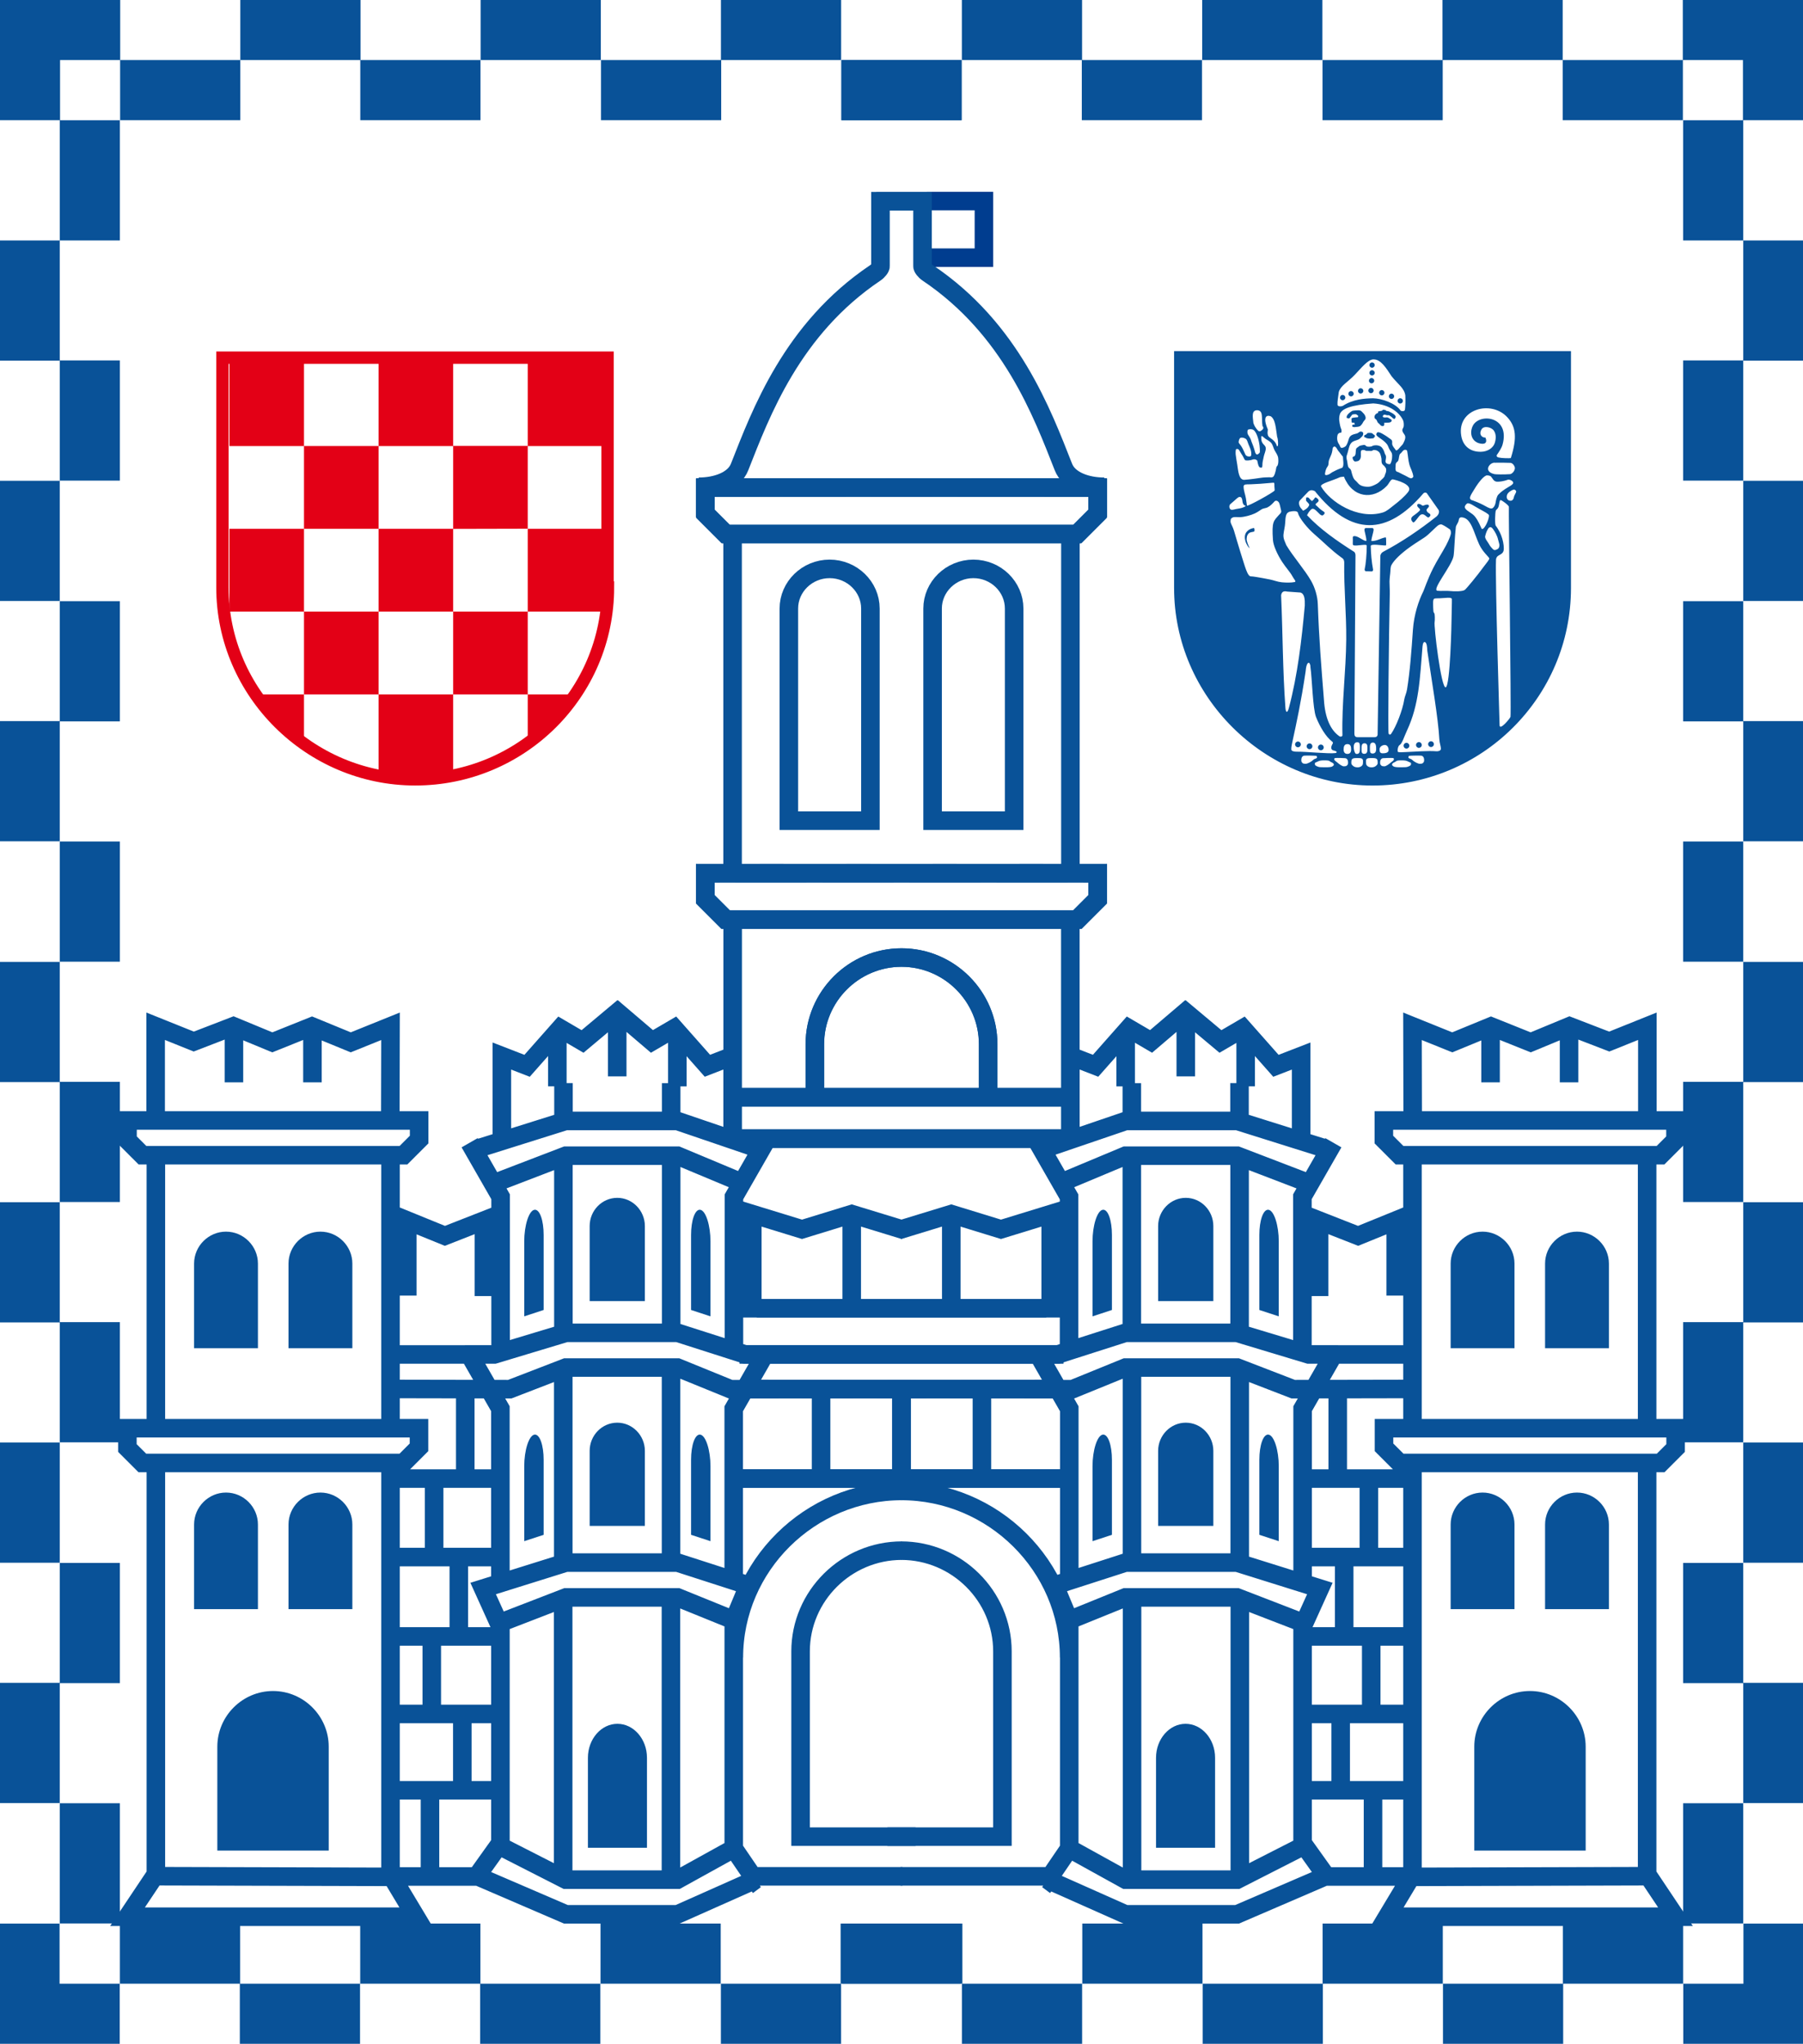<svg xmlns="http://www.w3.org/2000/svg" xmlns:cc="http://creativecommons.org/ns#" xmlns:dc="http://purl.org/dc/elements/1.1/" xmlns:rdf="http://www.w3.org/1999/02/22-rdf-syntax-ns#" xmlns:xlink="http://www.w3.org/1999/xlink" viewBox="0 0 413.4 468.6"><rect width="413.4" height="468.6" fill="#fff"></rect><path d="m360.2 134.8c0 25.1-20.43 45.3-45.5 45.3-24.88 0-45.5-20.43-45.5-45.3v-54.3h91v54.3zm-58.72-22.2c8.28 10.37 16.56 10.25 24.84 0.56 0.26-0.32 0.77-0.3 0.93 0.07l2.61 3.71c0.23 0.55-0.07 1.08-0.43 1.43-4 3.16-7.99 5.86-12.29 8.14-0.41 0.22-0.6 0.59-0.65 0.93l-0.62 40.72c0.05 0.67-0.29 0.87-0.8 0.86h-3.8c-0.55-0.02-0.74-0.31-0.73-0.87l0.25-40.83c0-0.24-0.07-0.59-0.28-0.78-3.97-2.51-7.93-5.29-10.83-8.42 0.18-0.31 0.33-0.63 0.54-0.87 0.13-0.16 0.26-0.33 0.42-0.46 0.21-0.18 0.41-0.18 0.66-0.06 0.55 0.27 1.22 1.19 1.57 1.36 0.29 0.14 0.38 0.14 0.65-0.11 0.31-0.3 0.21-0.52 0.05-0.63-0.19-0.13-0.51-0.34-0.78-0.56-0.4-0.31-0.76-0.73-1.08-0.97-0.03-0.02-0.09-0.22-0.06-0.26 0.15-0.18 0.63-0.48 0.68-0.71 0.05-0.22-0.04-0.24-0.05-0.28-0.03-0.18-0.28-0.28-0.49-0.48-0.18-0.17-0.36 0.09-0.45 0.25-0.14 0.24-0.26 0.27-0.45 0.48-0.04 0.05-0.08 0.09-0.12 0.05-0.27-0.33-0.3-0.2-0.63-0.66-0.11-0.15-0.51-0.26-0.62-0.13-0.06 0.08-0.1 0.62-0.05 0.71 0.14 0.27 0.72 0.67 0.71 0.94 0 0.19-0.16 0.37-0.28 0.56-0.08 0.13-0.51 0.52-1.12 0.81-0.11-0.13-0.22-0.26-0.32-0.39-0.64-0.6-0.79-1.58-0.41-1.98 0.94-1.03 0.99-1 1.93-2.02 0.44-0.41 0.94-0.38 1.5-0.11zm7.47 58c0.74 0 0.84 0.61 0.84 1.25 0 0.65-0.29 1-0.84 1-0.56 0-0.88-0.35-0.88-1s0.14-1.25 0.88-1.25m2.22-0.42c0.18 0 0.38 0.02 0.48 0.17 0.21 0.33 0.15 1.02 0.15 1.46 0 0.65-0.16 1.05-0.72 1.05-0.35 0-0.46-0.35-0.58-0.75-0.07-0.24-0.11-0.48-0.11-0.92s0.2-1.03 0.78-1m1.69 0.22c0.74 0 0.67 0.75 0.67 1.39 0 0.65-0.16 1.03-0.72 1.03s-0.63-0.34-0.63-0.98c0-0.65-0.07-1.44 0.67-1.44m1.91-0.17c0.74 0 0.77 0.84 0.77 1.49s-0.24 1.03-0.8 1.03-0.63-0.34-0.63-0.98c0-0.65-0.08-1.53 0.66-1.53m2.8 0.55c0.49 0.03 0.83 0.51 0.83 1.16s-0.8 0.75-1.36 0.75-0.72-0.28-0.72-0.92c0-0.65 0.76-1.02 1.25-0.99m8.3 2.45c0.34 0.04 0.66 0.33 0.67 0.97 1e-3 0.36-0.02 0.48-0.3 0.74-0.14 0.13-0.44 0.15-0.69 0.15-0.46 0-1.33-0.47-1.78-0.92-0.29-0.29-0.86-0.25-0.84-0.57 0-0.05 0.07-0.32 0.17-0.33 0.46-0.06 2.41-0.08 2.76-0.04zm-5.69 1.24c-0.25 0.22-0.59 0.31-0.8 0.47-0.16 0.13-0.2 0.26-0.2 0.38 0 0.11 0.13 0.23 0.34 0.37 0.29 0.19 0.99 0.21 1.67 0.2 0.65 0 1.28-1e-3 1.52-0.09 0.21-0.07 0.55-0.2 0.71-0.36 0.14-0.14 0.12-0.31 0.11-0.46-1e-3 -0.15-0.2-0.2-0.46-0.31-0.23-0.1-0.49-0.26-0.84-0.31-0.46-0.07-1.08-0.06-1.45-0.04-0.29 0.02-0.5 0.07-0.6 0.15zm-3.06-0.66c-0.37 0.05-0.66 0.33-0.67 0.97-1e-3 0.37 0.02 0.48 0.3 0.74 0.14 0.13 0.44 0.15 0.69 0.15 0.35 0 0.99-0.44 1.51-0.9 0.31-0.27 0.68-0.43 0.66-0.75 0-0.05-0.05-0.23-0.15-0.24-0.46-0.06-2-1e-3 -2.33 0.03zm-2.64-0.03c-0.42 0-0.8 1e-3 -1 0.13-0.37 0.22-0.25 0.66-0.25 1.06 0 0.32 0.15 0.53 0.38 0.69 0.2 0.14 0.45 0.25 0.87 0.25 0.52 0 0.82-0.16 1.06-0.37 0.17-0.16 0.35-0.32 0.35-0.58 0-0.33 0.03-0.76-0.23-0.98-0.21-0.19-0.64-0.2-1.18-0.2zm-3.22 0c0.42 0 0.8 1e-3 1 0.13 0.37 0.22 0.25 0.66 0.25 1.06 0 0.32-0.15 0.53-0.38 0.69-0.2 0.14-0.45 0.25-0.87 0.25-0.52 0-0.82-0.16-1.06-0.37-0.17-0.16-0.35-0.32-0.35-0.58 0-0.33-0.03-0.76 0.23-0.98 0.21-0.19 0.64-0.2 1.18-0.2zm-2.83 0.03c0.37 0.05 0.66 0.33 0.67 0.97 1e-3 0.37-0.02 0.48-0.3 0.74-0.14 0.13-0.44 0.15-0.69 0.15-0.35 0-0.99-0.44-1.51-0.9-0.31-0.27-0.68-0.43-0.66-0.75 0-0.05 0.05-0.23 0.15-0.24 0.46-0.06 2-1e-3 2.33 0.03zm-9.38-0.58c-0.34 0.04-0.66 0.33-0.67 0.97-1e-3 0.36 0.02 0.48 0.3 0.74 0.14 0.13 0.44 0.15 0.69 0.15 0.46 0 1.33-0.47 1.78-0.92 0.29-0.29 0.86-0.25 0.84-0.57 0-0.05-0.07-0.32-0.17-0.33-0.46-0.06-2.41-0.08-2.76-0.04zm5.79 1.24c0.25 0.22 0.59 0.31 0.8 0.47 0.16 0.13 0.2 0.26 0.2 0.38 0 0.11-0.13 0.23-0.34 0.37-0.29 0.19-0.99 0.21-1.67 0.2-0.65 0-1.28-1e-3 -1.52-0.09-0.21-0.07-0.55-0.2-0.71-0.36-0.14-0.14-0.12-0.31-0.11-0.46 1e-3 -0.15 0.2-0.2 0.46-0.31 0.23-0.1 0.49-0.26 0.84-0.31 0.46-0.07 1.08-0.06 1.45-0.04 0.29 0.02 0.5 0.07 0.6 0.15zm-11.1-37.95c0.1-0.77 0.52-1.14 1.39-0.91 1.05 0.1 2 0.12 3.05 0.22 0.95 0.28 1.04 1.56 1 2.99-0.73 8-1.65 15.92-3.65 23.47-0.35 1.33-0.72 1.03-0.79 0-0.63-8.52-0.61-17.23-0.99-25.77m6.7 16.23c0.41 2.77 0.55 9.74 1.31 11.64 0.89 2.24 2.27 4.53 3.64 5.57 0.34 0.25 0.21 0.45 0.14 0.58-0.17 0.29-0.35 0.68-0.28 1.01 0.12 0.57 0.67 0.45 1.06 0.67 0.32 0.17 0.14 0.37-0.09 0.41-1.51 0.23-6.82-0.36-9-0.31-0.71 1e-3 -1.14-0.21-1.15-0.52-0.02-0.61 0.18-1.38 0.35-2.19 0.77-3.54 1.9-8.68 2.93-15.64 0.04-0.29 0.09-1.14 0.32-1.64 0.24-0.52 0.64-0.68 0.8 0.44zm-2.84 17.24c0.37 0 0.66 0.3 0.66 0.66 0 0.37-0.3 0.66-0.66 0.66-0.37 0-0.66-0.3-0.66-0.66 0-0.37 0.3-0.66 0.66-0.66m2.65 0.43c0.37 0 0.66 0.3 0.66 0.66 0 0.37-0.3 0.66-0.66 0.66-0.37 0-0.66-0.3-0.66-0.66 0-0.37 0.3-0.66 0.66-0.66m2.6 0.26c0.37 0 0.66 0.3 0.66 0.66 0 0.37-0.3 0.66-0.66 0.66-0.37 0-0.66-0.3-0.66-0.66 0-0.37 0.3-0.66 0.66-0.66m23.32-22.6c-0.62 7.52-0.78 13.4-3.56 19.37-0.74 1.58-1.1 3-1.73 3.37-0.37 0.21-0.57 1.47-0.31 1.57 0.24 0.09 0.97 0.06 1.65 0.02 2.12-0.1 5.33-0.33 7-0.19 0.71 0.06 1.14-0.21 1.15-0.52 0.02-0.61-0.31-1.36-0.35-2.19-0.26-4.88-1.74-13.38-2.76-20.33-0.04-0.29-0.02-1.15-0.24-1.65-0.23-0.52-0.74-0.58-0.84 0.55zm1.94 21.85c0.37 0 0.66 0.3 0.66 0.66 0 0.37-0.3 0.66-0.66 0.66-0.37 0-0.66-0.3-0.66-0.66 0-0.37 0.3-0.66 0.66-0.66m-2.78 0.19c0.37 0 0.66 0.3 0.66 0.66 0 0.37-0.3 0.66-0.66 0.66-0.37 0-0.66-0.3-0.66-0.66 0-0.37 0.3-0.66 0.66-0.66m-2.85 0.17c0.37 0 0.66 0.3 0.66 0.66 0 0.37-0.3 0.66-0.66 0.66-0.37 0-0.66-0.3-0.66-0.66 0-0.37 0.3-0.66 0.66-0.66m-26.99-52.94c0.77-0.2 1.98-0.36 2.11 0.22 0.29 1.27 2.34 3.66 3.68 4.81 2.29 1.96 3.85 3.66 6.31 5.44 0.25 0.18 0.58 0.33 0.62 1.08-0.09 6 0.51 11.81 0.46 17.71-0.06 7.28-1.06 14.82-0.87 21.94 1e-3 0.29-0.45 0.4-0.68 0.24-2.09-1.42-3.31-4.28-3.56-8.33-0.63-7.88-1.13-14.1-1.41-22-0.06-1.78-0.66-3.78-1.53-5.3-1.48-2.58-4.15-5.6-5.69-8.19-0.23-0.66-0.75-1.46-0.65-2.45 0.09-0.88 0.35-1.82 0.39-2.65 0.06-1.53 0.24-2.28 0.83-2.48zm51.6-3.3c-0.18 0.92-0.97 0.81-1.29 0.56-0.36-0.28-0.39-0.73-0.26-1.16 0.18-0.58 1.05-1.11 1.53-1.23 0.2-0.05 0.53 0.21 0.56 0.37 0.06 0.36-0.4 0.77-0.54 1.46zm-0.77 50.3c-0.11 0.37-2.46 3.21-2.49 1.9-1e-3 -0.56-1.03-32.92-0.82-37.98 0.02-0.4 0.3-0.71 0.33-0.73 0.56-0.51 1.47-0.51 1.46-1.8 0-0.92-0.23-2.04-0.6-2.99-0.47-1.22-1.16-2.15-1.22-2.2-0.28-0.22-0.18-2.98-0.02-3.5 0.08-0.25 0.41-0.33 0.59-0.79 0.23-0.6 0.21-1.59 0.51-1.63 0.21-0.03 1.99 1.24 1.9 1.59s0.56 47.5 0.37 48.1zm-13.43-27.1c0.04 0.21-0.08 4.31-0.07 4.51 1e-3 0.84-0.3 15.55-1.35 15.8-1.03 0.25-2.76-14-2.53-15 0.07-0.34 0.06-1.78-0.07-1.96-0.12-0.16-0.2-0.31-0.21-0.44-0.05-0.53-0.06-1.07-0.07-1.57-1e-3 -0.44-0.03-0.85 0.11-1.19 0.11-0.29 0.68-0.23 1.37-0.25 0.84-0.03 1.82-0.16 2.38-0.11 0.25 0.02 0.45 0.22 0.46 0.24zm-2.27-17c0.62 0.28 1.39 0.81 1.74 1.05s0.3 0.76 0.31 0.86c0.04 0.28-0.35 1.42-1.12 2.87-0.82 1.54-2.06 3.44-2.97 5.25-1.29 2.57-2.06 4.94-2.24 5.29-1.07 2.12-2.15 5.37-2.38 8.8-0.32 4.74-0.69 9.68-1.36 13.73-0.14 0.83-0.52 1.57-0.62 2.22-0.38 2.49-1.89 6.29-3 7.88-0.26 0.37-0.52 0.14-0.59 0-0.19-0.38 0.04-21.29 0.26-32.1 0.02-1.03-0.07-1.99-0.06-2.81 0.02-0.95 0.18-1.74 0.2-2.33 0.02-0.71 0.13-1.18 0.15-1.23 0.38-0.89 1.57-2.22 3.57-3.76 1.12-0.86 2.58-1.8 4.08-2.76 1.09-0.7 2.72-2.57 3.29-2.87 0.38-0.2 0.67-0.13 0.78-0.08zm10.72 0.75c0.06 0 0.24-0.19 0.44-0.16s0.43 0.28 0.49 0.36c0.5 0.67 1.02 1.59 1.22 2.51 0.05 0.21 0.29 0.99 0.3 1.19 1e-3 0.93-0.48 1-0.84 1.15-0.2 0.09-0.44 0.05-0.67-0.18-0.25-0.26-0.63-0.64-0.91-1.19-0.26-0.5-0.99-1.22-0.84-1.81 0.24-0.92 0.38-1.19 0.8-1.87zm-6.32-2.42c2.33 0.03 2.82 3.39 4.15 6.25 0.77 1.66 2.15 2.79 2.29 3.14 0.1 0.26-0.57 0.99-1.26 1.93-1.51 2.07-3.93 5-4.35 5.33-0.53 0.38-2.43 0.36-3.28 0.26-0.8-0.1-2.19 0.03-2.99-0.07-1.4-0.18 3.25-5.63 3.69-7.93 0.17-0.85 0.27-4.56 0.54-6.76 0.02-0.2 0.53-0.96 0.61-1.29 0.1-0.43 0.08-0.78 0.6-0.86zm1.48-3.21c0.56-0.07 1.44 0.61 2.62 1.26 1.14 0.62 2.27 1.21 2.28 1.5 0.04 1.22-1.46 4-1.78 2.87-0.29-0.56-0.56-1.43-1.39-2.53-0.69-0.9-1.83-1.24-2.27-1.92-0.38-0.57 0.44-1.19 0.54-1.19m4.45-6.39c0.2-1e-3 0.69 0.04 0.9 0.26 0.39 0.41 0.59 1.14 1.38 1.19 0.63 0.04 1.7-0.15 2.55-0.47 0.27-0.1 1.5 0.35 1.09 0.95-0.39 0.57-1.95 1.04-3.32 2.47-0.41 0.42-0.6 1.6-0.62 1.76-0.11 0.78-0.55 1.42-0.95 1.43-0.5 0.03-1.19-0.45-1.97-0.85-0.88-0.45-1.85-0.83-2.31-0.99-1.28-0.28-0.41-1.3 0.41-2.68 0.92-1.53 2.2-3.08 2.84-3.07zm1.75-2.9c1.22-0.04 2.41 0 3.64 0.03 0.55 0.05 1.02 0.82 1 1.23-0.03 0.69-0.72 1.35-1.12 1.36-1.44 0.1-3.15 0.06-3.52 1e-3 -2.7-0.58-1.21-2.66 0-2.64zm-3-7.67c0.56-0.9 2.29-0.49 2.83 0.33 0.53 0.79 0.49 1.8 0.23 2.69-0.39 1.38-1.81 2.12-3.21 2.14-2.42 0.04-4.13-1.28-4.52-3.72-0.99-6.08 6.88-8.25 10.6-4.17 1.97 2.16 2.25 4.68 0.78 9.33-0.34 0.07-1.96 0.05-2.81-0.13-0.33-0.07-0.5-0.28-0.43-0.53 0.58-0.83 1.13-1.67 1.34-2.42 1.76-6.38-4.99-7.28-6.72-4.5-0.7 1.13-0.84 3.34 1.14 4.13 1.53 0.49 2.14-0.05 1.69-1.18-0.06-0.15-0.33-1e-3 -0.67-0.21-0.51-0.31-0.75-0.91-0.25-1.76zm-57.5 20.61s-0.1 0.5-0.04 0.73c0.12 0.44 0.53 1.1 0.77 1.9 0.44 1.42 0.93 3.23 1.49 4.98 1.06 3.3 1.6 5.61 2.44 5.5 0.23-0.03 2.23 0.3 4.32 0.72 0.95 0.19 1.74 0.55 2.72 0.64 1.09 0.1 2.13 0.11 2.96-0.06 0.44-0.09-0.19-0.66-0.51-1.28-0.49-0.95-1.5-2-2.38-3.35-1.09-1.68-2-3.69-2.1-4.97-0.31-4.34 0.16-4.37 1.36-5.77 0.25-0.29 0.64-0.52 0.51-1.03-0.24-0.94-0.29-1.56-0.58-1.94-0.23-0.29-0.66-0.44-0.95-0.12-0.39 0.43-0.91 1-1.59 1.35-0.41 0.2-0.96 0.19-1.38 0.46-0.27 0.17-0.93 0.65-1.52 0.92-0.95 0.44-2.43 0.83-3.38 0.86-0.89 0.03-1.7-0.23-2.14 0.44m5.31 2.05s-1 0.07-1.66 0.86c-0.49 0.57-0.51 1.38-0.32 2.07 0.25 0.92 0.85 1.67 0.98 1.7 0.04 1e-3 -0.44-0.9-0.63-1.7-0.07-0.29-0.04-0.67 0-0.85 0.02-0.17 0.13-0.65 0.56-0.95 0.31-0.22 1.07-0.24 1.15-0.36 0.09-0.12 0.07-0.66-0.06-0.77zm-1.68-10c-0.08 0-0.68-0.03-0.69 0.47-0.02 0.87 0.38 1.85 0.53 2.72 0.09 0.54 0.13 0.95 0.24 1.66 0.05 0.33 6.2-3.07 6.35-3.47 0.03-0.07-0.04-0.51-0.06-0.94-1e-3 -0.38 0.03-0.76-0.13-0.83-0.08-0.03-1.63 0.15-3.17 0.25-1.49 0.11-2.97 0.14-3.06 0.13m-1.63 2.89c-0.31-0.02-0.8 0.51-1.24 0.89-0.47 0.41-0.93 0.78-1.03 0.93-0.03 0.05-0.08 0.42-0.07 0.47 0.04 0.37 0.23 0.65 0.58 0.65 0.4 0 0.81-0.17 1.23-0.22 0.78-0.11 1.49-0.29 1.97-0.64 0.04-0.03-0.37-0.08-0.59-0.45-0.22-0.36-0.16-0.83-0.3-1.21-0.05-0.14-0.13-0.3-0.25-0.36-0.15-0.08-0.11-0.05-0.3-0.06zm0.54-9.68c-0.18-0.24-0.45-0.83-0.77-1.22-0.09-0.11-0.42-0.12-0.5-0.09-0.21 0.07-0.18 0.88-0.16 1.24 1e-3 0.17 0.28 1.88 0.36 2.33 0.11 0.61 0.22 2.29 0.77 3.06 0.16 0.23 0.43 0.39 0.7 0.43 0.04 1e-3 0.08 1e-3 0.11 1e-3 0.16 1e-3 1.53-0.11 3.81-0.46 0.75-0.12 1.42-0.11 1.98-0.13 0.22-1e-3 0.75 0.15 1-0.26 0.43-0.68 0.57-1.98 0.6-2.03 0.06-0.18 0.2-0.29 0.27-0.4 0.2-0.38 0.21-1.09 0.16-1.62-0.07-0.75-0.46-1.17-0.85-1.9-0.31-0.57-0.36-1.27-0.87-1.77-0.42-0.41-0.82-0.57-1.17-0.81-0.39-0.28-0.65-0.55-0.73-0.61-0.09-0.06-0.28-0.07-0.28 0.11 1e-3 0.38 1e-3 0.86 0.16 1.19 0.33 0.73 0.82 0.76 0.88 1.43 0.05 0.51-0.32 1.3-0.43 1.79-0.21 0.94-0.36 1.55-0.34 2.03 1e-3 0.36-0.08 0.64-0.18 0.64-0.13-1e-3 -0.42 0.05-0.6-0.24-0.26-0.42-0.38-1.31-0.4-1.37-0.04-0.09-0.18-0.12-0.32-0.22-0.15-0.1-0.36-0.07-0.52-0.08-0.06 0-0.5 0.15-0.61 0.18-0.3 0.07-0.81 0.12-1.19 0.07-0.33-0.05-0.38-0.55-0.86-1.29zm0.83-3.68c-0.38-0.23-0.83-0.31-1.16-0.2-0.22 0.07-0.44 0.67-0.42 1.03 1e-3 0.17 0.27 0.4 0.53 0.78 0.33 0.48 0.64 1.17 1.03 2.04 0.13 0.29 0.51 0.43 0.81 0.44 0.3 0.02 0.51-0.07 0.53-0.41 0.05-1-0.39-1.76-0.65-2.4-0.25-0.6-0.28-1.03-0.66-1.28zm1.86-2c-0.38-0.23-0.89-0.21-1.22-0.1-0.22 0.07-0.23 0.47-0.19 0.83 0.05 0.44 0.67 0.92 0.89 1.87 0.21 0.45 0.62 1.58 0.82 2.37 0.15 0.61 0.45 0.76 0.71 0.57 0.15-0.13 0.41-0.27 0.42-0.5 0.07-1.93-0.65-4.52-1.43-5zm3.83-3.16c-0.88-0.32-1.8 0.18-0.59 3 0.07 0.23-0.23 0.92 0.14 1.59 0.25 0.44 1.6 0.86 1.94 2.25 0.02 0.1 0.23 0.02 0.25-0.08 0.08-0.65-1e-3 -1.6-0.19-2.07-0.3-1.79-0.35-4.1-1.56-4.72zm-3.06-1.37c-1.29 0.05-0.98 1.47-0.83 2.91 0.15 0.48 0.41 1.11 1.15 1.84 0.08 0.08 0.31 0.09 0.4 0.08 0.72-0.39 0.93-0.78 0.54-1.21-0.3-1.79 0.3-3.58-1.26-3.62m26.71-11.66h-2e-3c-1.27 0.04-2.66 1.83-4.26 3.51-1.7 1.78-3.22 2.47-3.69 3.94-0.12 1.04-0.36 2.27-0.3 2.94 0.03 0.53 1.03 0.39 1.23 0.26 2.31-1.5 4.94-1.7 6.91-1.73 1.97 0.03 5.17 1.12 6.35 2.84 0.2 0.13 0.94 0.25 0.98-0.29 0.09-0.67 0.13-1.93 0.08-3.19-0.22-1.66-1.62-2.52-3.13-4.38-1.29-1.97-2.5-3.91-4.14-3.89zm-7.74 12.66c0.39-1.37 2.59-2.2 7.68-2.56 3.81 0.23 6.11 2.2 6.86 3.92 0.13 0.32 0.18 0.95 0.12 1.35-0.07 0.4-0.35 0.56-0.3 0.96 0.07 0.51 0.51 0.81 0.64 1.26 0.1 0.35-0.04 0.84-0.24 1.26-0.39 0.89-0.4 0.65-0.95 1.31-0.07 0.08-0.51 0.69-0.84 0.72-0.11 0-0.22-0.22-0.29-0.31-0.16-0.22-0.47-0.56-0.62-0.97-0.11-0.29 0.03-0.69-0.08-0.96-0.1-0.26-0.48-0.44-0.77-0.67-0.33-0.26-0.68-0.47-0.99-0.66-1.2-0.74-1.71-0.82-1.83-0.15-1e-3 0.04-0.03-1e-3 -0.02 0.03 0.06 0.62 1.41 0.99 2.43 2.23 0.25 0.31 0.35 0.69 0.51 1.03 0.2 0.44 0.56 0.8 0.65 1.14 0.14 0.54 0.05 1.71-0.36 2.36-0.14 0.22-0.82-0.03-0.95-0.17 0 0-0.16-0.18-0.15-0.4 1e-3 -0.32 0.17-0.77 0.1-1.17-0.05-0.31-0.21-0.39-0.3-0.72-0.15-0.55-0.37-0.96-0.67-1.3-0.4-0.46-1.21-0.56-1.79-0.46-0.45 0.08-0.3 0.24-0.98 0.29-0.18 1e-3 -0.54 1e-3 -0.68-0.07-0.3-0.18-0.38-0.42-0.74-0.32-0.34 0.09-0.82 0.08-1.1 0.36-0.11 0.11-0.52 0.3-0.59 0.55-0.11 0.43-0.06 0.83-0.14 1.21-0.15 0.63-0.53 0.49-0.63 0.65s0.03 0.47 0.05 0.5c0.02 0.05 0.2 0.56 0.6 0.52 0.61-0.06 0.94-0.2 1.14-0.78 0.19-0.53-0.06-1.46 0.16-1.71 0.16-0.19 0.42-0.16 0.69-0.14 0.22 0.02 0.23 0.15 0.38 0.18 0.09 0.02 0.38 0.02 0.81 0.02 0.23 0 0.49 0.1 0.79-0.14 0.18-0.15 0.76-0.04 1 0.1 0.32 0.18 0.6 0.41 0.73 0.85 0.08 0.28 0.2 0.63 0.24 0.98 0.04 0.39-0.02 0.77 0.09 1.03 0.14 0.36 0.39 0.46 0.56 0.65 0.26 0.3 0.41 0.59 0.41 0.6 0.04 0.24 0.03 0.48-0.02 0.72-0.04 0.18-0.11 0.42-0.21 0.6-0.05 0.08-0.06 0.31-0.15 0.47-0.24 0.43-0.61 0.62-0.97 1.04-0.43 0.51-0.96 0.75-1.47 0.98-0.6 0.27-0.97 0.37-1.64 0.33-0.55-0.04-1.09-0.12-1.59-0.45-0.34-0.23-0.61-0.67-1.03-1.02-0.46-0.38-0.7-1.28-0.9-2.09-0.15-0.63-0.44-0.59-0.62-0.86-0.2-0.29-0.23-0.88-0.33-1.46-1e-3 -0.06-0.26-0.78-0.1-1.25 0.17-0.53 0.3-0.94 0.49-1.72 0.41-1.72 1.3-1.57 2.19-1.98 0.35-0.16 0.58-0.44 0.86-0.72 0.3-0.29 0.25-0.77 0.22-0.83-0.08-0.14-0.33-0.34-0.68-0.26-0.2 0.05-0.44 0.34-0.7 0.42-0.53 0.15-1.16 0.22-1.56 0.65-0.34 0.36-0.39 0.86-0.55 1.29-0.17 0.5-0.42 0.92-0.53 1-0.32 0.27-0.9 0.49-1.1 0.29-0.2-0.21-0.23-0.56-0.47-0.86-0.19-0.23-0.5-0.97-0.3-1.88 0.04-0.32 0.25-0.52 0.48-0.61 0.16-0.07 0.36 1e-3 0.44-0.14 0.03-0.05 1e-3 -0.21 0.02-0.3 0.03-0.42-0.16-0.51-0.29-1.1-0.08-0.38-0.2-0.88-0.24-1.37-0.03-0.49 0.02-1.02 0.15-1.32m-1.36 7.36c-0.03 0.1-0.27 0.22-0.28 0.32-0.05 0.46-0.12 0.95-0.3 1.45-0.16 0.45-0.41 0.91-0.57 1.4-0.13 0.37 1e-3 0.95-0.26 1.32-0.45 0.61-0.55 1.16-0.64 1.73-0.02 0.14 1e-3 0.34 0.31 0.33 0.24-0.04 0.4-0.09 0.62-0.19 0.27-0.12 0.46-0.33 0.72-0.47 0.77-0.4 1.17-0.61 2.03-0.93 0.86-0.11 0.43-1.8 0.43-2.63-0.41-0.46-0.64-0.86-1.05-1.32-0.28-0.32-0.47-1.08-1.02-1.02m16.36 0.75c0.17 0.04 0.39-0.02 0.46 0.4 0.18 0.98 0.22 2 0.47 2.92 0.26 0.98 0.81 1.77 0.92 2.81 1e-3 0.14-0.26 0.42-0.56 0.41-0.4-0.09-0.68-0.3-1.18-0.56-0.77-0.39-0.99-0.47-1.73-0.87-0.88-0.11-0.57-0.97-0.57-1.8 0.09-0.54 0.45-0.45 0.61-0.89 0.17-0.44 0.13-1.31 0.45-1.53 0.36-0.24 0.63-0.91 1.12-0.89m-19.32 8.4c-0.08-0.69 2.42-1.22 4.36-2.11 0.16-0.08 0.75-0.08 0.91-0.13 1.95 4.88 6.66 5.44 9.85 2.11 0.49-0.51 0.85-1.52 1.35-1.49 0.72 0.14 4.87 1.19 3.51 2.91-0.77 0.98-2 2.07-3.34 3.09-0.8 0.61-1.54 1.32-2.46 1.6-5.76 1.72-12.1-2.44-14.16-5.97zm6.48-15.58c-0.36-0.11-0.57-0.02-0.59-0.22-0.03-0.33 0.16-0.8 1.2-1.47 0.26-0.17 1.2-0.18 1.49-0.19 0.67 0 0.79 0.36 1.11 0.64 0.31 0.28 0.64 0.85 0.54 1.25-1e-3 0.21-0.26 0.4-0.44 0.65s-0.29 0.56-0.46 0.73c-0.13 0.13-0.24 0.31-0.42 0.39-0.3 0.14-0.68 0.16-0.87 0.17-0.13-0.02-0.25 0.05-0.35 0.04-0.43-0.05-0.58-0.11-0.51-0.31-0.02-0.44 0.66-0.17 0.57-0.31-0.08-0.13 1e-3 -0.42-0.14-0.39-0.27 0-0.45 0.03-0.53-0.06-0.05-0.06-0.05-0.2-0.05-0.31 0-0.18-0.1-0.53 0.06-0.69 0.05-0.05 0.28-0.07 0.37-0.1 0.29-0.07 0.42-0.03 1-0.11 0.06-1e-3 0.06-0.08 0.07-0.16 0-0.05 0.05-0.09 0-0.17-0.2-0.11-0.17-0.17-0.36-0.27-0.18-0.17-0.7-0.04-0.87-0.03-0.13 1e-3 -0.17 0.1-0.25 0.2-0.2 0.22-0.39 0.55-0.55 0.71m9.97-0.05c0.1 0.02 0.23 0.16 0.3 0.17 0.22 0.02 0.29-0.25 0.34-0.38 0.13-0.34-0.29-0.76-1.6-1.38-0.07-0.03-0.41-0.04-0.54-0.1-0.13-0.05-0.06-0.15-0.2-0.19-0.28-0.06-0.56-0.04-0.7-0.04 0.12 0.02 0.28 0.21-0.83 0.34-0.27 0.03-0.04 0.36-0.23 0.41-0.55 0.13-0.94 0.79-0.63 1.25 0.1 0.09 0.42 0.25 0.51 0.63 0.07 0.3 0.38 0.49 0.56 0.66 0.13 0.13 0.25 0.34 0.44 0.39 1.05 0.29 0.38-0.98 0.76-0.71 0.44-0.06 1.57 0.13 1.57-0.57 0-0.18-0.46-0.35-0.62-0.5-0.05-0.05-0.25-0.12-0.34-0.15-0.29-0.07-0.3 0.06-0.88-0.02-0.06-1e-3 -0.2-0.12-0.2-0.2 0-0.05 0.02-0.18 0.07-0.25 0.2-0.11-0.06-1e-3 0.14-0.11 0.18-0.17 0.63 0.07 0.8 0.08 0.13 1e-3 0.37-0.05 0.48 0.02 0.35 0.21 0.68 0.5 0.84 0.67zm-6.49 3.9c0.17-0.05 0.52-0.2 0.68-0.48 0.05-0.03 0.31-0.06 0.55-0.05 0.21 1e-3 0.53 0.06 0.56 0.09 0.25 0.29 0.32 0.28 0.54 0.43 0.07 0.09 0.06 0.4 0.02 0.43-0.04 0.04-0.13 0.06-0.18 0.11-0.05 0.04-0.03 0.13-0.09 0.16-0.11 0.04-0.3 0.03-0.43 0.05-0.18 0.03-0.33 0.04-0.49 0.03-0.19-1e-3 -0.38-0.04-0.6-0.08s-0.29-0.21-0.57-0.24c-0.09-1e-3 -0.09-0.22 0-0.44zm-5-9.24c0.33 0 0.61 0.27 0.61 0.61 0 0.33-0.27 0.61-0.61 0.61-0.33 0-0.61-0.27-0.61-0.61 0-0.33 0.27-0.61 0.61-0.61m1.92-0.88c0.33 0 0.61 0.27 0.61 0.61 0 0.33-0.27 0.61-0.61 0.61-0.33 0-0.61-0.27-0.61-0.61 0-0.33 0.27-0.61 0.61-0.61m2.21-0.65c0.33 0 0.61 0.27 0.61 0.61 0 0.33-0.27 0.61-0.61 0.61-0.33 0-0.61-0.27-0.61-0.61 0-0.33 0.27-0.61 0.61-0.61m2.36-0.08c0.33 0 0.61 0.27 0.61 0.61 0 0.33-0.27 0.61-0.61 0.61-0.33 0-0.61-0.27-0.61-0.61 0-0.33 0.27-0.61 0.61-0.61m2.48 0.5c0.33 0 0.61 0.27 0.61 0.61 0 0.33-0.27 0.61-0.61 0.61-0.33 0-0.61-0.27-0.61-0.61 0-0.33 0.27-0.61 0.61-0.61m2.23 0.82c0.33 0 0.61 0.27 0.61 0.61 0 0.33-0.27 0.61-0.61 0.61-0.33 0-0.61-0.27-0.61-0.61 0-0.33 0.27-0.61 0.61-0.61m2 1.05c0.33 0 0.61 0.27 0.61 0.61 0 0.33-0.27 0.61-0.61 0.61-0.33 0-0.61-0.27-0.61-0.61 0-0.33 0.27-0.61 0.61-0.61m-6.57-4.63c0.33 0 0.61 0.27 0.61 0.61 0 0.33-0.27 0.61-0.61 0.61-0.33 0-0.61-0.27-0.61-0.61 0-0.33 0.27-0.61 0.61-0.61m0.11-1.8c0.33 0 0.61 0.27 0.61 0.61 0 0.33-0.27 0.61-0.61 0.61-0.33 0-0.61-0.27-0.61-0.61 0-0.33 0.27-0.61 0.61-0.61m0-1.78c0.33 0 0.61 0.27 0.61 0.61 0 0.33-0.27 0.61-0.61 0.61-0.33 0-0.61-0.27-0.61-0.61 0-0.33 0.27-0.61 0.61-0.61m-3.78 39.84c0.94 0.24 1.65 0.97 2.38 1.1 0.09 0.02 0.1-0.09 0.1-0.19 0-0.49-0.33-1.66-0.42-2.14-0.06-0.33-0.04-0.65 0.39-0.64 0.5 0.02 0.95 0 1.27 0 0.3-1e-3 0.45 0.1 0.41 0.51-0.04 0.4-0.51 1.95-0.51 2.35 0 0.09 0.08 0.13 0.15 0.13 1.34-0.07 1.85-0.61 3.09-0.85 0.17-1e-3 0.14 0.49 0.15 0.96 1e-3 0.48 0.07 0.93-0.15 0.9-1 0-3.18-0.44-3.38 0.09 0.04 1.8 0.19 3.62 0.53 5.42 0.02 0.28-0.09 0.42-0.32 0.44-0.51-0.02-0.86-0.02-1.37-0.04-0.1 0-0.25-0.23-0.25-0.37 0.28-1.22 0.49-3.51 0.49-5.5-1e-3 -0.5-2.37 0.19-3.05-0.1-0.13-0.05-0.15-0.2-0.15-0.33 1e-3 -0.5 0.03-0.92 1e-3 -1.46-1e-3 -0.28 0.31-0.35 0.63-0.27zm14.93-7.28c0.1 0.05 0.37 0.33 0.6 0.28 0.88-0.38 1.32-0.29 1.3 0.15-1e-3 0.23-0.62 0.64-0.55 0.86 0.02 0.07 0.03 0.2 0.06 0.26 0.12 0.27 0.36 0.37 0.68 0.6 0.16 0.11 0.22 0.44-0.02 0.61-0.08 0.06-0.18 0.23-0.26 0.23-0.35 0.03-0.69-0.49-1.06-0.65-0.26-0.11-0.51-0.11-0.75 0.03-0.49 0.27-1.41 1.98-1.75 1.74-0.47-0.47-0.71-1 0.16-1.58 0.15-0.1 1.44-1.01 1.44-1.3 1e-3 -0.27-0.46-0.5-0.59-0.77-0.1-0.19-0.06-0.48 0.09-0.55 0.23-0.1 0.4-1e-3 0.64 0.09" fill="#095298" fill-rule="evenodd"></path><path d="m139.4 134.7c0 24.32-19.84 43.98-44.2 43.98-24.2 0-44.2-19.84-44.2-43.98v-52.7h88.3v52.7z" fill="none" stroke="#e30016" stroke-width="2.83"></path><path d="m121 171.1c4.55-3.22 8.47-7.25 11.56-11.89h-11.56v11.89m-51.3 0c-4.55-3.22-8.48-7.25-11.56-11.89h11.56v11.89m17.1-11.89h17.1v18.98h-17.1v-18.98m17.1-18.98h17.1v18.98h-17.1v-18.98m-34.2 0h17.1v18.98h-17.1v-18.98m51.3-18.99h17.1v18.98h-17.1v-18.98m-34.2 0h17.1v18.98h-17.1v-18.98m-34.2 0h17.1v18.98h-17.1v-18.98m51.3-19h17.1v18.98l-17.1 0.04v-19m-34.2 0h17.1v18.98h-17.1v-18.98m51.3-18.97h17.1v18.98h-17.1v-18.98m-34.2 0h17.1v18.98h-17.1v-18.98m-34.2 0h17.1v18.98h-17.1v-18.98" fill="#e30016"></path><path d="m212.5 46.1h13.1v12.98h-13.1" fill="none" stroke="#003d8f" stroke-width="4.25"></path><g id="i"><g fill="#095298"><path d="m220.5 13.78h-27.56v13.78h27.56v-13.78"></path><path d="m193.1 454.8h27.56v-13.78h-27.56v13.78"></path><path d="m0 0v27.56h13.77v-13.79h13.79v-13.77zm55.1 0v13.77h27.51v13.79h27.56v-13.79h-27.51v-13.77zm0 13.77h-27.56v13.79h27.56zm55.1-13.77v13.77h27.56v-13.77zm55.1 0v13.77h-27.5v13.79h27.56v-13.79h27.5v-13.77zm-151.6 27.57v27.56h13.79v-27.56zm0 27.56h-13.77v27.56h13.77v27.51h13.79v-27.56h-13.79zm-13.77 55.1v27.56h13.77v-27.56zm13.77 27.6v27.5h-13.77v27.56h13.77v-27.5h13.79v-27.56zm0 55.1v27.56h13.79v-27.56zm-13.77 27.6v27.56h13.77v27.5h13.79v-27.56h-13.79v-27.5zm0 55.1v27.56h13.77v27.5h13.79v-27.56h-13.79v-27.5zm0 55.1v27.56h13.77v-27.56zm13.77 27.6v27.5h-13.77v27.56h13.77v-27.5h13.79v-27.56zm0 55.1v27.56h13.79v-27.56zm13.79 27.58v13.8h27.56v-13.8zm55.1 0v13.8h27.56v-13.8zm55.1 0v13.8h27.56v-13.8zm-137.8 0.02v27.56h27.56v-13.78h-13.79v-13.78zm55.1 13.78v13.78h27.56v-13.78zm55.1 0v13.78h27.56v-13.78zm55.2 0v13.78h27.56v-13.78z"></path><g id="h"><path id="g" d="m44.5 289.7v19.41h14.64v-19.41c0-4-3.29-7.32-7.32-7.32-4 0-7.32 3.29-7.32 7.32" fill="#095298"></path><use transform="translate(21.65)" fill="#095298" xlink:href="#g"></use></g><use transform="translate(0 59.82)" xlink:href="#h"></use><g id="c"><path d="m135.2 281.1v17.2h12.66v-17.2c0-3.55-2.85-6.47-6.33-6.47-3.49 0-6.33 2.9-6.33 6.47" fill="#095298"></path><path id="f" d="m120.2 284.6v17.2l4.45-1.46v-17.2c0-3.34-0.9-5.96-2.11-5.77-1.3 0.21-2.34 3.67-2.34 7.23" fill="#095298"></path><use transform="matrix(-1 0 0 1 283.1 0)" fill="#095298" xlink:href="#f"></use></g><use transform="translate(0 51.55)" xlink:href="#c"></use><path d="m62.6 387.7c-7 0-12.77 5.74-12.77 12.77v23.81h25.54v-23.82c0-7-5.75-12.76-12.77-12.76"></path><path d="m134.8 403v20.64h13.54v-20.64c0-4.28-3.05-7.78-6.77-7.78-3.73 0-6.77 3.5-6.77 7.78"></path></g><g fill="none" stroke="#095298" stroke-width="4.25"><path d="m171.6 363.5l-3.32 7.98-12.91-5.24h-25.6l-15.38 5.94-3.61-7.98 18.98-5.94h25.6zm3.73-52.89l-7.1 12.38v38.9m-60.6-51.3l7.1 12.38v38.9m14.42-47.58v44.2m24.71-44.2v44.2m34.4-38.81v19.49m-19.28-0.19h74.2m-36.52-19.31v19.49m0.1 2.67c-21.1 0-38.5 17.2-38.5 38.2m38.5-24.51c-12.71 0-23.2 10.36-23.2 23.1v42.47h26.37m-36.66 9.1h33.66m-116.1-91.2h22.49m-22.2 18h22.49m-22.76 18.2h22.49m-22.49 17.77h22.49m-21.93 17.5h21.66m-14.48-0.18v19.49m7.41-37.66v19.49m-7-37.1v19.49m0.54-55.71v19.49m5.66-1.18v19.49m1.48-56.4v19.49m-16.1-20.72l26.3 0.05 12.85-4.96h25.6l12.17 4.96 76.1-0.05m-152.7-7.91l22.43-1e-3 16.45-4.96h25.6l15.49 4.96h72.97m-48.55-31.1v19.31m12.1-16.7l-12.1-3.7-11.4 3.5-11.4-3.5v21.6l67.4-1e-3m-146.5-2.91v-17.2l8.62 3.51 8.95-3.51v17.32m58-45.58h75.5m-76.5 9.47h77.5m-18.9-10.26v-11.38c0-10.94-8.92-19.87-19.87-19.87-10.94 0-19.87 8.92-19.87 19.87v11.69m-18.83-39.75v48.83m-6.29-60v6.1l4.58 4.58h80.6l4.79-4.79v-5.84zm-7.81 66.7v38.1m-24.71-38.1v38.1m24.71-56.64v8.44m1.41-19.22v11.52m-26.1-0.75v8.44m-1.41-19.22v11.52m15.1-18.1l-9.32 7.81-5.13-3-7.59 8.58-5.78-2.24v20.1m25.2-31.3l9.21 7.85 5.13-3 7.59 8.58 5.78-2.24v19.28m-26.46-27.37v12.76m-33.84 15.22l7.1 12.38v35.75m60.6-48.1l-7.1 12.38v35.49m-54.86-38.67l16.32-6.26h25.6l14.63 6.12m-60.2-7.83l19.92-6.26h25.6l17.95 6.12m-83.4 167.1h20m44-63.4v64.1m-24.71-64.1v64.1m-14.39-59.3v52.3m53.5-52.3v52.2m4.9 7.18l-4.9-7.19-12.91 7.14h-25.6l-15.38-7.84-5 7 20.41 8.79h25.6l17.82-7.93zm-83.6-195.7l-9.12 3.68-8.88-3.65-9.1 3.65-8.91-3.69-9.1 3.51-8.74-3.51v21.6h53.8zm-53.8 30.1v62.5m53.8-1e-3v-62.5m-60.3-8.51v4.54l3.43 3.43h59.84l3.59-3.59v-4.38zm42.4-21.4v12.66m-18-12.66v12.66m-24.43 79.3v4.54l3.43 3.43h59.84l3.59-3.59v-4.38zm6.53 8.2v94.4m53.8-1e-3v-94.4m-60.3 103.8l6.21-9.29 54.4 0.15 5.49 9.14z"></path><path d="m160.2 111.6c3.95 0.02 8.18-1.39 9.38-4.54 4.88-12.37 11.99-31.64 31.1-44.49 0.68-0.46 1.25-1.21 1.2-1.56v-14.88h10.59m-44.5 76.7v76.3m22.25-68.7c-5.15 0-9.35 4.09-9.35 9.1v48.63h18.7v-48.63c0-5-4.21-9.1-9.35-9.1zm-28.47-18.67v6.1l4.58 4.58h80.6l4.79-4.79v-5.84z"></path></g></g><use transform="matrix(-1 0 0 1 413.4 0)" xlink:href="#i"></use></svg>